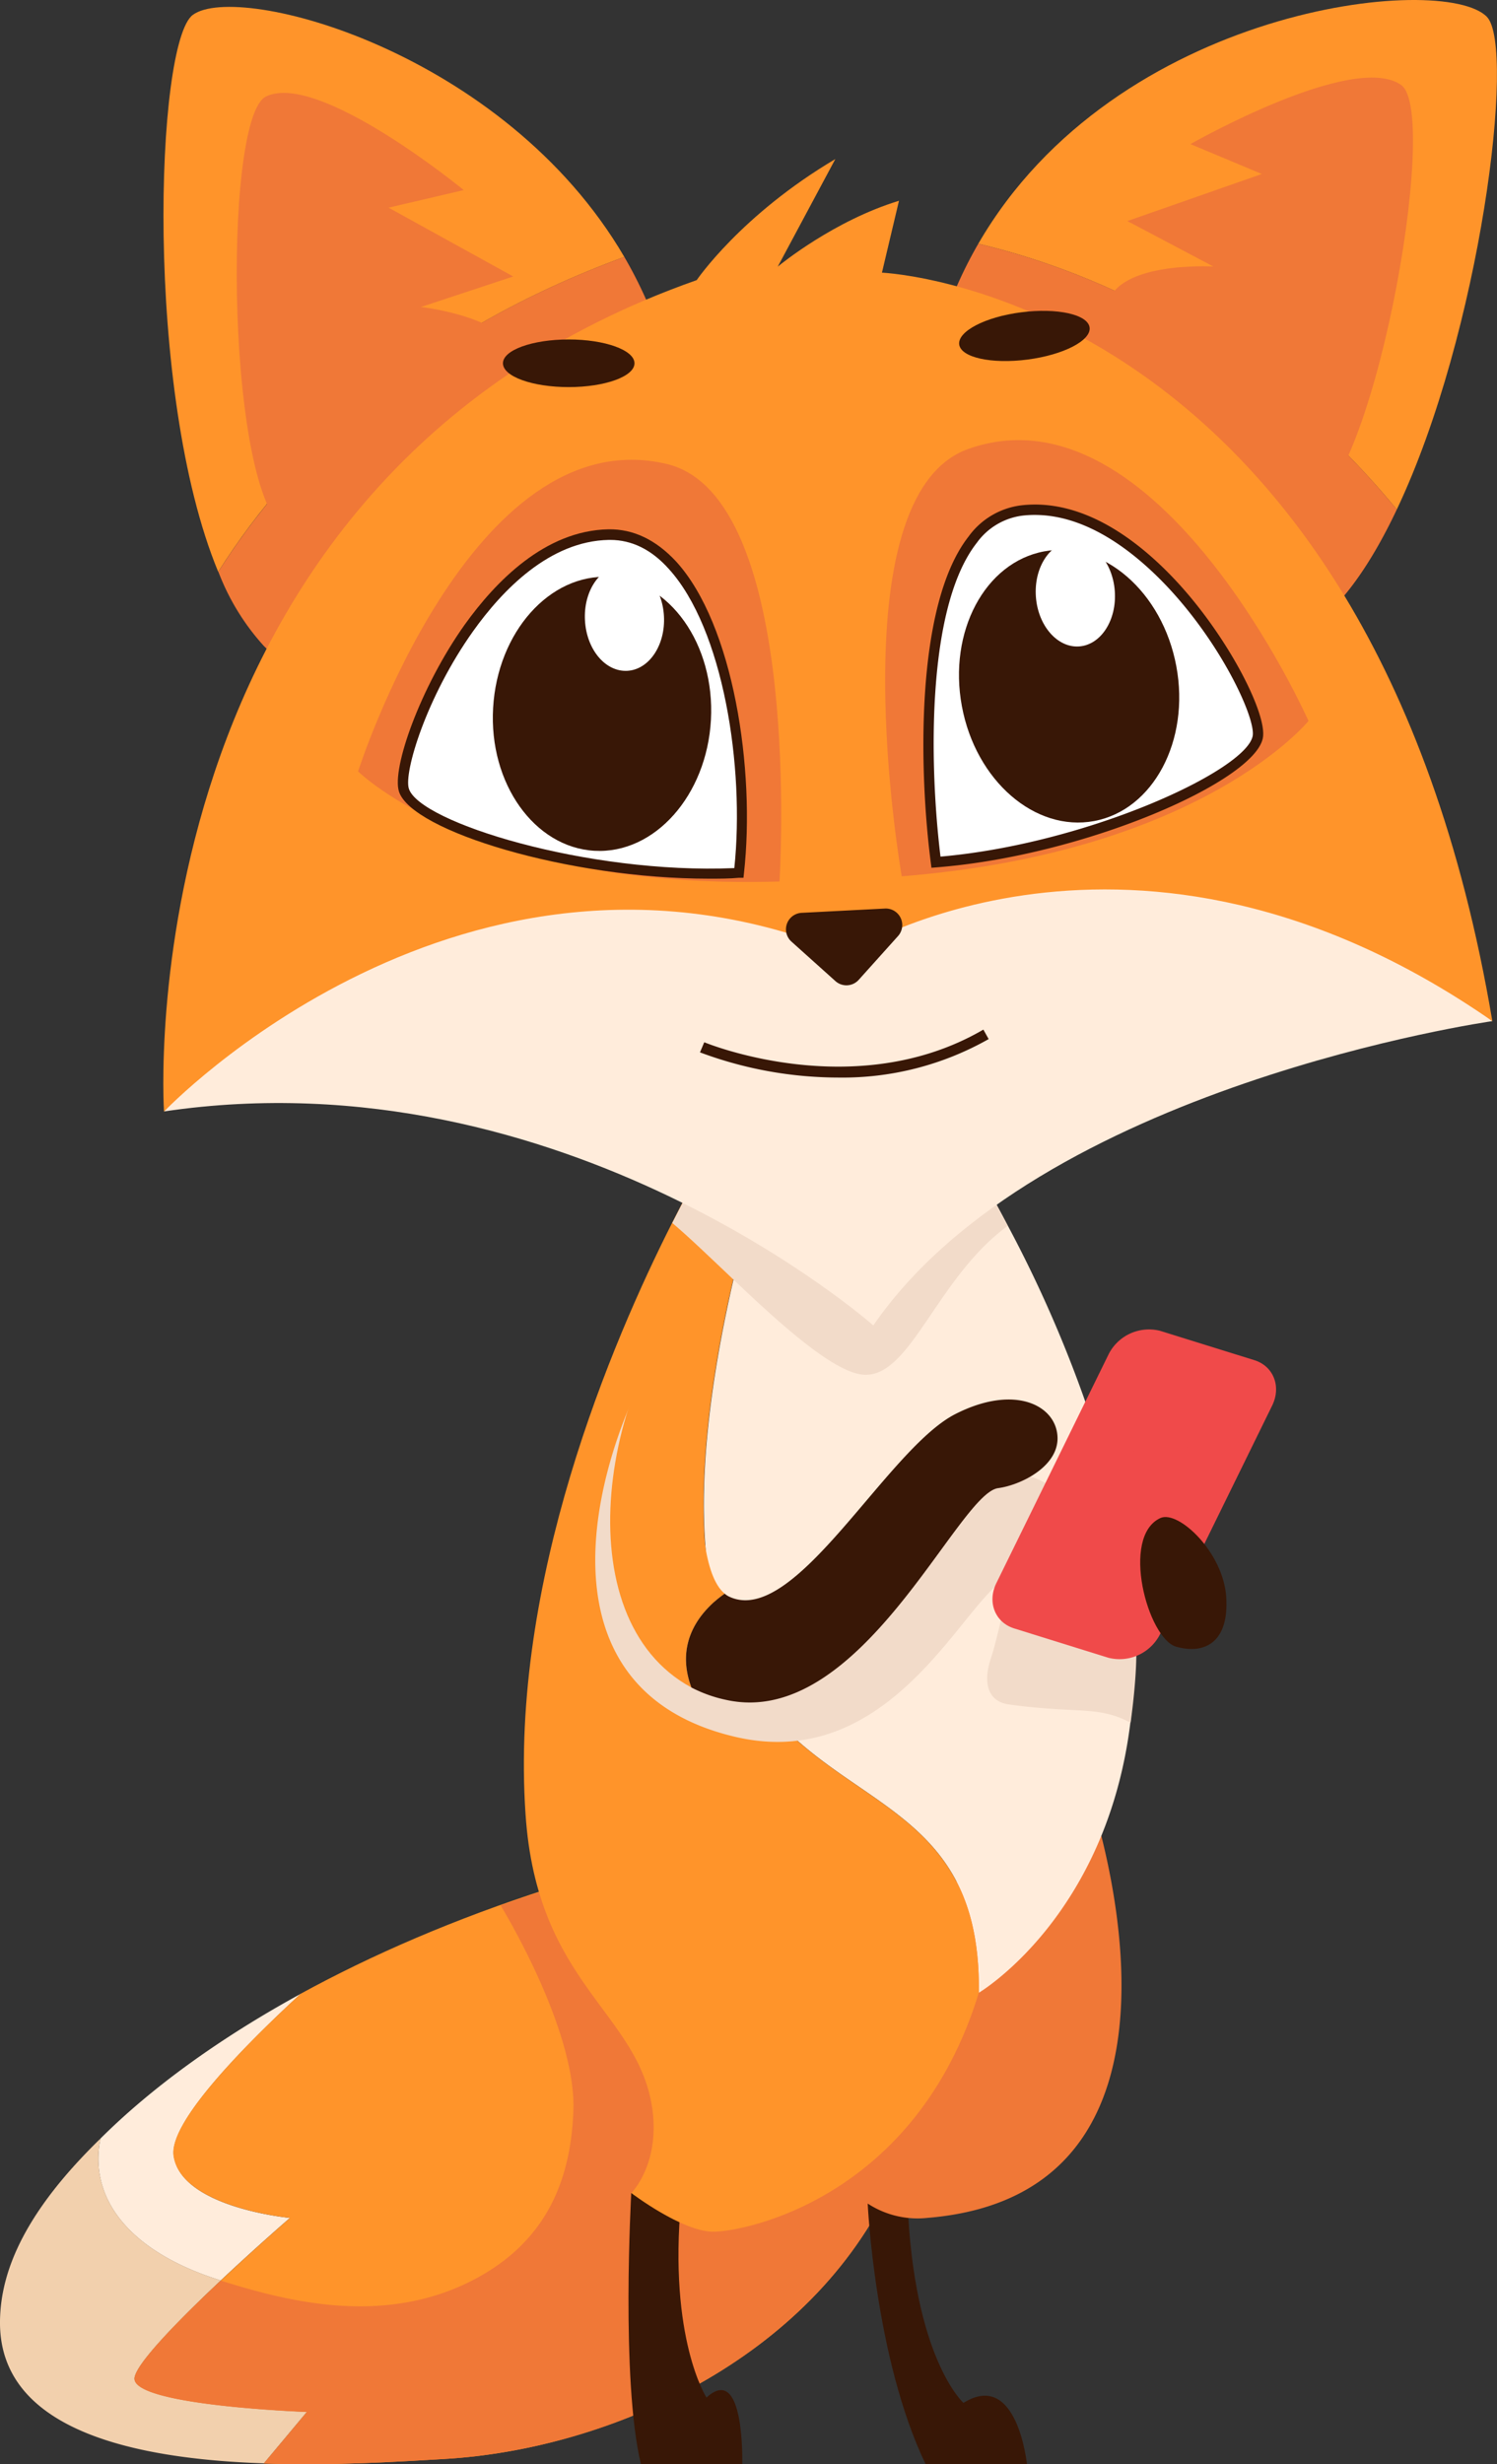 <svg xmlns="http://www.w3.org/2000/svg" xmlns:xlink="http://www.w3.org/1999/xlink" viewBox="0 0 282.94 465.54"><rect x="0" y="0" width="282.94" height="465.54" fill="#333333" stroke="none"/><defs><style>.cls-1{fill:#fff;}.cls-2{isolation:isolate;}.cls-3{fill:#ffecdb;}.cls-4{fill:#ff942a;}.cls-5{fill:#f2d0ad;}.cls-6{fill:#f07837;}.cls-7{fill:#381706;}.cls-8{fill:#f2dbc9;}.cls-12,.cls-8{mix-blend-mode:multiply;}.cls-9{clip-path:url(#clip-path);}.cls-10{clip-path:url(#clip-path-2);}.cls-11,.cls-12{fill:#f04a4a;}</style><clipPath id="clip-path"><path class="cls-1" d="M139.68,164.88c2.83-25.15-5-64.27-24.62-63.91-24.16.44-40.84,41.73-38.72,48.28C78.68,156.46,111.72,166.32,139.68,164.88Z"/></clipPath><clipPath id="clip-path-2"><path class="cls-1" d="M176.91,162.89c-2.79-21.45-3.25-64.28,16.25-66.46,24-2.68,45.8,36,44.53,42.79C236.3,146.67,204.81,160.71,176.91,162.89Z"/></clipPath></defs><g class="cls-2"><g id="Calque_2" data-name="Calque 2"><g id="Layer_3" data-name="Layer 3"><path class="cls-3" d="M54.8,419s-6.3,5.45-13.08,11.82c-14.36-4.45-23.29-12.67-23.13-23.3A18.25,18.25,0,0,1,19,404c9.43-9.39,22.18-18.77,37.85-27.34-10.27,9.46-25,24.24-24,30.64C34.29,417.1,54.8,419,54.8,419Z"/><path class="cls-4" d="M168.64,412.39c-15.4,33.42-53.59,50.34-84.6,52.15-8,.46-20.85,1.33-34.18.86L58,455.67s-33.08-1.18-32.58-6.4S54.8,419,54.8,419s-20.51-1.92-22-11.69c-1-6.4,13.74-21.18,24-30.64,27.05-14.8,62.77-27.17,105-32.91C161.79,343.78,190.32,365.41,168.64,412.39Z"/><path class="cls-5" d="M19,404a18.25,18.25,0,0,0-.4,3.51c-.16,10.63,8.77,18.85,23.13,23.3-7.7,7.24-16,15.65-16.3,18.43-.5,5.22,32.58,6.4,32.58,6.4l-8.14,9.73C25.49,464.54-.28,459.18,0,438.46.13,428.71,5,417.62,19,404Z"/><path class="cls-6" d="M168.64,412.39c-15.4,33.42-53.59,50.34-84.6,52.15-8,.46-20.85,1.33-34.18.86L58,455.67s-33.08-1.18-32.58-6.4c.27-2.78,8.6-11.19,16.3-18.43,12.69,4,30.7,8.58,47.5,0,15.18-7.75,18.69-20.63,19.15-32,.62-15.55-13.76-38.89-13.76-38.89a332.44,332.44,0,0,1,67.18-16.14S190.32,365.41,168.64,412.39Z"/><path class="cls-7" d="M164,416.29s1.33,29.26,10.95,49.25H194.1s-1.82-17.94-12-11.59c0,0-9.44-8.4-10.58-38.23Z"/><path class="cls-6" d="M205.35,337.25S233,414.31,175.25,419A17.2,17.2,0,0,1,164,416.29s14-17.63-3.65-45.6Z"/><path class="cls-3" d="M213.65,325.41C209.11,362.22,185,376.47,185,376.47c.6-41.05-34.49-33.09-48-67.08-7.13-18-3.45-45.58,1.62-67.61,2.28-9.89,4.82-18.64,6.79-24.92h36.86q4.48,7.57,8.23,14.72A239.73,239.73,0,0,1,207.54,272C214.22,293.47,215.4,311.15,213.65,325.41Z"/><path class="cls-7" d="M119.31,414.31s-2,35.34,1.83,51.23h19.15s.54-19.29-6.76-12.6c0,0-7.22-11.11-4.8-37.22Z"/><path class="cls-4" d="M185,376.47c-11.86,38.76-44.23,45.14-50.16,45.14s-15.51-7.3-15.51-7.3,5.33-5.32,4-15.65c-2.46-18.53-21.87-23.64-24-55.94C96.31,298.78,115.7,253.43,127,231.09c4.54-9,7.79-14.23,7.79-14.23h10.56c-2,6.28-4.51,15-6.79,24.92-5.07,22-8.75,49.65-1.62,67.61C150.49,343.38,185.58,335.42,185,376.47Z"/><path class="cls-8" d="M190.47,231.58c-13.3,9.69-18.17,28.15-26.85,28.15-5.56,0-15.91-9.36-25-18-4.36-4.13-8.42-8.05-11.56-10.69,4.54-9,7.79-14.23,7.79-14.23h47.42Q186.72,224.44,190.47,231.58Z"/><path class="cls-3" d="M282.06,192.91s-85.82,12.18-117,57.49c0,0-58.37-51.62-134.08-40.43,0,0,55.81-71.15,129.06-29.72C160.07,180.25,208.76,134.58,282.06,192.91Z"/><path class="cls-4" d="M264,96.26c-27.7-33.69-60.59-45.85-79.1-50.21,26-44.91,87.91-51.29,96.12-42.88C286.55,8.81,279.83,62.91,264,96.26Z"/><path class="cls-6" d="M264.84,16.07c7.58,5.41-5.67,78.33-18.27,80.36S208.5,67.79,209.18,58.49s20.15-8.14,20.15-8.14l-16.25-8.59,25.41-8.89L225,27.22S255.85,9.64,264.84,16.07Z"/><path class="cls-6" d="M264,96.26c-4.62,9.77-10,17.76-16.15,22.23-12,8.77-36.89.62-57.4-17.25-9.13-8-18-28.62-11.79-41.63a80.5,80.5,0,0,1,6.24-13.56C203.44,50.41,236.33,62.57,264,96.26Z"/><path class="cls-4" d="M118,48.54c-38.14,14-62,36.23-76.76,59.48C27.17,74.07,29.4,7.91,36.46,2.8,45.08-3.49,95.3,9.68,118,48.54Z"/><path class="cls-6" d="M50.27,18.23c-8.37,4.06-7.53,78.18,4.55,82.28S97.15,78.66,98,69.38,79.55,58,79.55,58L97,52.23l-23.56-13,14.21-3.32S60.22,13.4,50.27,18.23Z"/><path class="cls-6" d="M109.31,114.66C86.1,128.84,60.22,132.71,49.84,122a44.1,44.1,0,0,1-8.57-14C56.07,84.77,79.89,62.49,118,48.54a81.41,81.41,0,0,1,9.88,27.06C131.9,89.46,119.65,108.33,109.31,114.66Z"/><path class="cls-4" d="M282.06,192.91c-68.06-47.27-122-12.66-122-12.66C87.67,150.34,31,210,31,210s-8-118.85,100.68-157.08c0,0,8.34-12.3,26.2-22.87L147,50.37c.62-.51,10.7-8.72,22.91-12.44l-3.22,13.58S258.84,55.33,282.06,192.91Z"/><path class="cls-6" d="M147.33,166.53S152,93.78,126,87.65C89,78.91,67.68,145.73,67.68,145.73S90.33,168.22,147.33,166.53Z"/><path class="cls-6" d="M170.43,165.55S157.88,93.74,183,84.82c35.89-12.73,64.31,51.38,64.31,51.38S227.27,161,170.43,165.55Z"/><path class="cls-7" d="M151.51,172.45l15.74-.81a3.12,3.12,0,0,1,2.48,5.2l-7.43,8.27a3.12,3.12,0,0,1-4.4.24l-8.31-7.46A3.12,3.12,0,0,1,151.51,172.45Z"/><path class="cls-1" d="M139.68,164.88c2.83-25.15-5-64.27-24.62-63.91-24.16.44-40.84,41.73-38.72,48.28C78.68,156.46,111.72,166.32,139.68,164.88Z"/><g class="cls-9"><path class="cls-7" d="M134.37,136c-.79,14.28-10.65,25.36-22,24.73s-20-12.72-19.17-27,10.65-25.37,22-24.74S135.15,121.72,134.37,136Z"/></g><path class="cls-7" d="M134.05,166c-26.71,0-56.23-9-58.64-16.45C74,145.2,79.45,129.8,87.84,118,93.62,109.93,103,100.21,115,100c4.73-.08,9,2,12.8,6.09,10.83,11.9,15,39.3,12.81,58.91l-.09.83-.83,0C137.86,166,136,166,134.05,166Zm-18.73-64h-.24c-11.19.2-20.12,9.48-25.65,17.23-8.81,12.36-13.15,26.7-12.15,29.77,2,6.33,33.66,16.19,61.51,15,2-19.11-2.09-45.22-12.4-56.54C123.09,103.78,119.37,102,115.32,102Z"/><path class="cls-7" d="M119.92,68.63c0,2.48-5.56,4.5-12.43,4.5s-12.43-2-12.43-4.5,5.57-4.5,12.43-4.5S119.92,66.15,119.92,68.63Z"/><path class="cls-1" d="M125.49,116.4c.3,5.48-2.81,10.11-6.93,10.33s-7.7-4-8-9.53,2.81-10.11,6.93-10.33S125.19,110.91,125.49,116.4Z"/><path class="cls-1" d="M176.91,162.89c-2.79-21.45-3.25-64.28,16.25-66.46,24-2.68,45.8,36,44.53,42.79C236.3,146.67,204.81,160.71,176.91,162.89Z"/><g class="cls-10"><path class="cls-7" d="M181.8,133.42c2.62,14.07,13.83,23.78,25,21.69s18.15-15.19,15.53-29.25-13.83-23.78-25-21.69S179.18,119.35,181.8,133.42Z"/></g><path class="cls-7" d="M176.05,163.94l-.12-.93c-2.18-16.74-3.12-48.58,7.15-61.67a14.47,14.47,0,0,1,10-5.88c11.93-1.34,22.51,7.07,29.28,14.36,9.8,10.54,17.17,25.08,16.33,29.58-1.54,8.23-33.7,22.28-61.68,24.46Zm19.52-66.66a19.83,19.83,0,0,0-2.3.13,12.58,12.58,0,0,0-8.65,5.14c-9.69,12.35-8.91,42.62-6.86,59.28,27.74-2.42,57.75-16.25,59-22.79.59-3.17-5.54-16.81-15.84-27.89C214.88,104.68,205.77,97.28,195.57,97.28Z"/><path class="cls-7" d="M181.29,65.07c.32,2.47,6.1,3.74,12.9,2.86s12.07-3.6,11.75-6.06S199.84,58.12,193,59,181,62.61,181.29,65.07Z"/><path class="cls-1" d="M195.79,112.77c.41,5.47,4.09,9.66,8.2,9.35s7.12-5,6.71-10.48-4.09-9.67-8.21-9.35S195.38,107.29,195.79,112.77Z"/><path class="cls-7" d="M158.44,203.57a75,75,0,0,1-26.14-4.76l.81-1.91c.28.12,28.51,11.74,52.75-2.39l1,1.79A56,56,0,0,1,158.44,203.57Z"/><path class="cls-8" d="M200.76,293.59a6.8,6.8,0,0,0,2.46-5c-.06-6.06-8.93-14.05-20.37-8.21-13,6.66-31.18,35-43.6,29.39a3.54,3.54,0,0,1-.94-.61c-7.93-6.47-8.08-40.33-8.08-40.33v-22.8c-14.88,18.34-34.76,71.85,8.69,82.08,30.76,7.24,44.23-28.44,52-30.05-1.22,5.91-2.61,12.13-3.67,15.33-1.54,4.68-.42,8.06,3.36,8.59,12.73,1.82,16.62.2,22.69,3.28l.4.13C218,293.56,208.62,297.85,200.76,293.59Z"/><path class="cls-4" d="M130.68,318.8c-3.44-9.24,2.58-15.14,6.29-17.73-7.92-6.47-3.06-45.45-3.06-45.45l.24-16.41C113.45,260.51,106.41,305.68,130.68,318.8Z"/><path class="cls-7" d="M199.88,271.68c-.06-6.05-7.91-10.36-19.35-4.52-13,6.66-30.19,40.16-42.61,34.52a3.59,3.59,0,0,1-.95-.61c-3.71,2.59-9.73,8.49-6.29,17.73a25.79,25.79,0,0,0,6.57,2.34c25.41,5.63,43.69-38.91,51.38-40C193,280.55,199.93,277.06,199.88,271.68Z"/><path class="cls-11" d="M209.49,313.18l-17.8-5.54c-3.63-1.13-5.14-5-3.36-8.59l21.16-43.12a8.56,8.56,0,0,1,9.79-4.51l17.8,5.54c3.63,1.13,5.13,5,3.36,8.59l-21.16,43.13A8.57,8.57,0,0,1,209.49,313.18Z"/><path class="cls-12" d="M224.33,273.44a6.31,6.31,0,0,1-7.24,3.33,4.35,4.35,0,0,1-2.48-6.35,6.31,6.31,0,0,1,7.24-3.33A4.35,4.35,0,0,1,224.33,273.44Z"/><path class="cls-7" d="M219.33,286.78c-7.6,3.46-2.43,22.8,3,24.32s10-.91,9.43-9.42S222.68,285.26,219.33,286.78Z"/></g></g></g></svg>